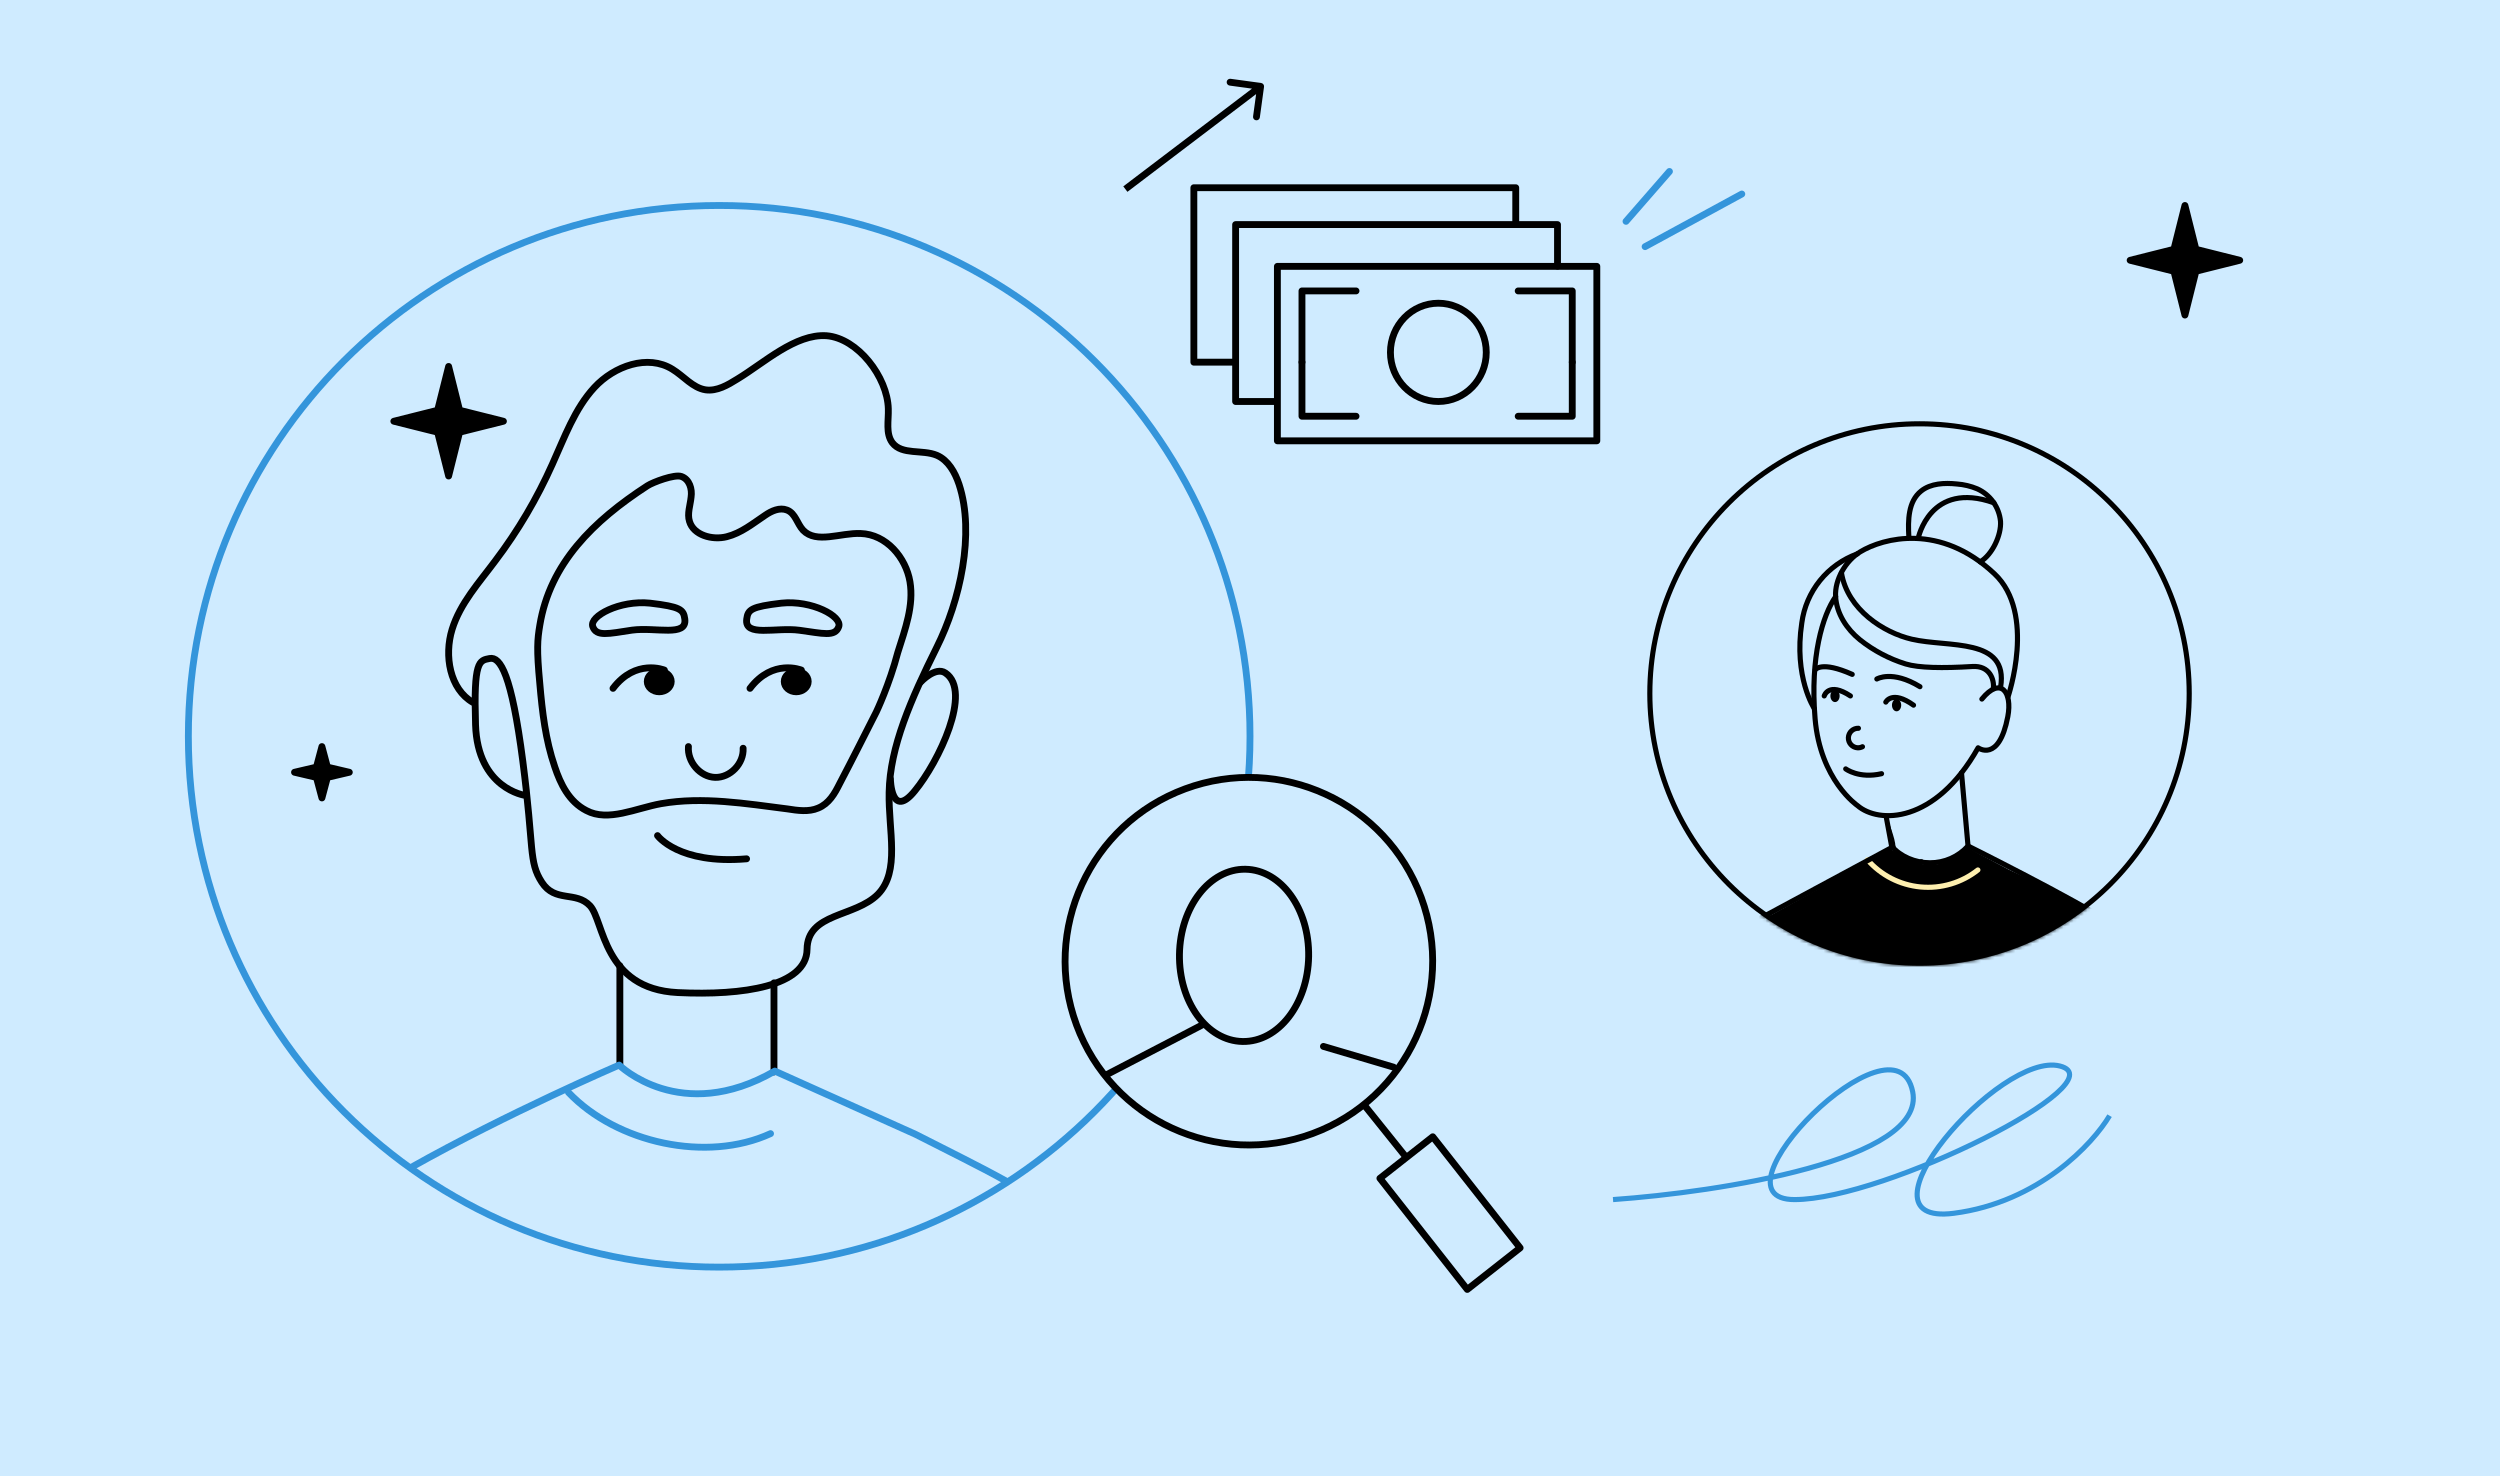 <?xml version="1.0" encoding="UTF-8"?> <svg xmlns="http://www.w3.org/2000/svg" width="730" height="431" viewBox="0 0 730 431" fill="none"><rect x="0" y="0" width="730" height="431" fill="#333333" stroke="none"/><g clip-path="url(#clip0_51_178)"><path d="M730 0H0V431H730V0Z" fill="#CFEBFF"></path><path d="M127.788 119.792L131 107L134.203 119.792L147 123.004L134.203 126.208L131 139L127.788 126.208L115 123.004L127.788 119.792Z" fill="black" stroke="black" stroke-width="2" stroke-linecap="round" stroke-linejoin="round"></path><path d="M634.788 72.792L638 60L641.203 72.792L654 76.004L641.203 79.208L638 92L634.788 79.208L622 76.004L634.788 72.792Z" fill="black" stroke="black" stroke-width="2" stroke-linecap="round" stroke-linejoin="round"></path><path d="M92.398 223.998L94 218L95.602 223.998L102 225.5L95.602 227.002L94 233L92.398 227.002L86 225.5L92.398 223.998Z" fill="black" stroke="black" stroke-width="2" stroke-linecap="round" stroke-linejoin="round"></path><path d="M226 313V287" stroke="black" stroke-width="2" stroke-miterlimit="10" stroke-linecap="round" stroke-linejoin="round"></path><path d="M201.023 218C200.668 222.499 204.453 226.876 208.829 226.997C213.205 227.119 217.227 222.985 216.99 218.486" stroke="black" stroke-width="2" stroke-miterlimit="10" stroke-linecap="round" stroke-linejoin="round"></path><path d="M138.152 205.136C131.305 201.243 129.652 191.453 132.013 183.785C134.374 176.118 139.923 170.102 144.644 163.732C151.255 155.003 156.803 145.567 161.289 135.54C164.831 127.755 167.782 119.38 173.566 113.128C179.35 106.876 189.148 103.337 196.349 107.82C199.655 109.825 202.252 113.246 206.029 113.836C209.335 114.308 212.522 112.42 215.355 110.651C223.146 105.932 232.236 97.439 241.325 98.029C250.415 98.737 259.151 110.061 259.387 119.38C259.505 122.801 258.56 126.575 260.567 129.288C263.4 132.945 269.303 131.176 273.552 132.945C276.858 134.361 278.865 137.899 280.045 141.438C284.767 155.829 280.281 175.528 273.552 188.976C265.997 204.192 259.859 218.111 259.623 231.323C259.387 242.647 262.928 254.443 256.318 261.166C249.589 267.89 235.777 266.475 235.659 277.209C235.541 287.943 217.008 290.774 197.884 289.83C176.045 288.769 176.399 268.834 172.268 264.469C168.136 260.105 162.115 263.644 158.22 257.628C154.324 251.612 155.977 247.955 152.672 222.358C149.366 196.761 146.061 191.689 142.992 192.278C139.923 192.868 138.27 192.868 138.86 211.624C139.45 230.379 153.38 232.266 153.38 232.266" stroke="black" stroke-width="2" stroke-miterlimit="10" stroke-linecap="round" stroke-linejoin="round"></path><path d="M255.9 207.859C252.357 214.826 248.813 221.912 245.151 228.879C243.734 231.713 242.08 234.665 238.891 235.964C236.174 237.145 232.867 236.673 229.914 236.2C217.747 234.665 205.226 232.54 193.06 234.665C185.736 235.964 177.586 240.097 171.207 236.673C166.128 234.075 163.647 228.879 161.994 223.919C159.277 216.007 158.332 207.859 157.623 199.592C156.678 189.555 156.915 186.839 157.623 182.588C160.576 164.52 173.215 152.12 189.044 141.846C190.697 140.784 196.958 138.422 198.966 139.13C201.328 139.957 202.155 142.791 201.801 145.153C201.564 147.515 200.619 149.995 201.328 152.238C202.509 156.253 207.943 157.789 212.195 156.726C216.448 155.663 219.873 152.829 223.417 150.467C225.307 149.168 227.669 148.105 229.795 148.932C232.276 149.877 232.748 152.947 234.52 154.836C238.418 158.851 245.387 155.545 251.293 155.781C258.853 156.017 264.523 162.866 265.704 169.834C266.886 176.801 264.287 183.768 262.161 190.5C259.68 199.947 255.9 207.859 255.9 207.859Z" stroke="black" stroke-width="2" stroke-miterlimit="10" stroke-linecap="round" stroke-linejoin="round"></path><path d="M218.039 180.778C217.323 186.136 226.519 183.107 233.446 184.039C240.374 184.971 243.837 186.019 244.912 182.991C245.987 179.962 237.029 175.187 228.191 176.119C219.353 177.167 218.398 177.982 218.039 180.778Z" stroke="black" stroke-width="2" stroke-miterlimit="10" stroke-linecap="round" stroke-linejoin="round"></path><path d="M199.961 180.754C200.677 186.086 191.481 183.073 184.554 184C177.626 185.043 174.163 185.97 173.088 182.957C172.013 179.943 180.971 175.191 189.809 176.118C198.647 177.161 199.602 177.973 199.961 180.754Z" stroke="black" stroke-width="2" stroke-miterlimit="10" stroke-linecap="round" stroke-linejoin="round"></path><path d="M192.5 202C194.433 202 196 200.657 196 199C196 197.343 194.433 196 192.5 196C190.567 196 189 197.343 189 199C189 200.657 190.567 202 192.5 202Z" fill="black" stroke="black" stroke-width="2" stroke-miterlimit="10" stroke-linecap="round" stroke-linejoin="round"></path><path d="M194 195.659C194 195.659 185.639 192.235 179 201" stroke="black" stroke-width="2" stroke-miterlimit="10" stroke-linecap="round" stroke-linejoin="round"></path><path d="M232.5 202C234.433 202 236 200.657 236 199C236 197.343 234.433 196 232.5 196C230.567 196 229 197.343 229 199C229 200.657 230.567 202 232.5 202Z" fill="black" stroke="black" stroke-width="2" stroke-miterlimit="10" stroke-linecap="round" stroke-linejoin="round"></path><path d="M234 195.659C234 195.659 225.639 192.235 219 201" stroke="black" stroke-width="2" stroke-miterlimit="10" stroke-linecap="round" stroke-linejoin="round"></path><path d="M181 282V311" stroke="black" stroke-width="2" stroke-miterlimit="10" stroke-linecap="round" stroke-linejoin="round"></path><path d="M120 340.911C148.213 325.021 180.794 311 180.794 311C180.794 311 198.737 328.643 226.242 312.753L267.322 331.213C276.883 336.12 285.855 340.443 294 345" stroke="#3495DB" stroke-width="2" stroke-miterlimit="10" stroke-linecap="round" stroke-linejoin="round"></path><path d="M166 319C180.081 333.792 206.381 339.57 225 331.018" stroke="#3495DB" stroke-width="2" stroke-miterlimit="10" stroke-linecap="round" stroke-linejoin="round"></path><path d="M268.851 199.134C268.851 199.134 273.16 194.485 276.072 196.512C283.991 201.876 274.092 222.5 267.104 230.964C260.233 239.428 260 227.507 260 227.507" stroke="black" stroke-width="2" stroke-miterlimit="10" stroke-linecap="round" stroke-linejoin="round"></path><path d="M192 244C192 244 198.111 252.47 218 250.776" stroke="black" stroke-width="2" stroke-miterlimit="10" stroke-linecap="round" stroke-linejoin="round"></path><path d="M210 370C295.604 370 365 300.604 365 215C365 129.396 295.604 60 210 60C124.396 60 55 129.396 55 215C55 300.604 124.396 370 210 370Z" stroke="#3495DB" stroke-width="2" stroke-miterlimit="10" stroke-linecap="round" stroke-linejoin="round"></path><path d="M383.287 330.996C411.08 320.715 425.277 289.85 414.996 262.057C404.716 234.263 373.85 220.066 346.057 230.347C318.264 240.628 304.067 271.493 314.347 299.286C324.628 327.08 355.493 341.277 383.287 330.996Z" fill="#CFEBFF" stroke="black" stroke-width="2" stroke-miterlimit="10" stroke-linecap="round" stroke-linejoin="round"></path><path d="M362.845 304.116C373.262 304.289 381.894 293.17 382.125 279.28C382.356 265.391 374.098 253.991 363.681 253.818C353.264 253.645 344.632 264.764 344.401 278.653C344.171 292.543 352.428 303.943 362.845 304.116Z" stroke="black" stroke-width="2" stroke-miterlimit="10" stroke-linecap="round" stroke-linejoin="round"></path><path d="M406.923 311.61L386.441 305.553" stroke="black" stroke-width="2" stroke-miterlimit="10" stroke-linecap="round" stroke-linejoin="round"></path><path d="M350.919 299.344L323.236 313.749" stroke="black" stroke-width="2" stroke-miterlimit="10" stroke-linecap="round" stroke-linejoin="round"></path><path d="M398.505 322.851L410.172 337.396" stroke="black" stroke-width="2" stroke-miterlimit="10" stroke-linecap="round" stroke-linejoin="round"></path><path d="M418.364 331.935L402.932 344.07L428.443 376.515L443.876 364.381L418.364 331.935Z" stroke="black" stroke-width="2" stroke-miterlimit="10" stroke-linecap="round" stroke-linejoin="round"></path><mask id="mask0_51_178" style="mask-type:alpha" maskUnits="userSpaceOnUse" x="481" y="123" width="159" height="159"><path d="M560.5 282C604.407 282 640 246.407 640 202.5C640 158.593 604.407 123 560.5 123C516.593 123 481 158.593 481 202.5C481 246.407 516.593 282 560.5 282Z" fill="#D9D9D9"></path></mask><g mask="url(#mask0_51_178)"><path d="M513.87 467.102C511.472 453.166 507.216 424.214 509.374 419.899C511.532 415.583 514.469 392.326 515.667 381.236C511.472 381.986 502.271 383.484 499.034 383.484C494.988 383.484 486.896 383.934 485.097 378.989C483.299 374.043 485.547 369.548 485.996 363.704C486.356 359.028 491.841 321.595 494.538 303.462L498.584 286.379C500.533 282.333 505.238 273.791 508.475 271.993C511.677 270.214 538.609 255.382 552.099 247.955C551.398 247.477 551.335 247.268 552.532 247.717L551.361 239.523C551.126 238.766 551.021 238.276 551.183 238.276L551.361 239.523C552.215 242.276 554.788 248.563 552.532 247.717C552.389 247.796 552.245 247.875 552.099 247.955C553.503 248.915 557.47 250.957 558.986 250.957C559.569 250.957 560.052 250.975 560.45 251.006C560.705 250.749 561.209 250.699 561.663 251.19C562.456 251.413 562.204 251.715 562.014 251.715C561.905 251.496 561.786 251.323 561.663 251.19C561.394 251.115 561.004 251.048 560.45 251.006C560.019 251.441 560.305 252.472 562.771 252.472C568.071 252.472 567.101 251.821 570.343 250.2C574.886 247.929 573.371 247.717 574.886 247.717L586.698 254.011C599.136 259.555 624.372 271.903 625.81 276.938C627.608 283.232 636.6 312.004 637.049 318.298C637.499 324.592 641.994 352.914 641.994 360.557C641.994 368.199 641.994 374.493 638.398 376.741C634.801 378.989 628.957 381.686 623.562 382.585C619.247 383.304 615.47 384.383 614.122 384.833C615.021 389.628 616.819 400.028 616.819 403.265C616.819 406.502 615.021 410.008 614.122 411.357L608.727 412.706C610.525 418.7 614.122 431.407 614.122 434.284V457.662L513.87 467.102Z" fill="black"></path><path d="M545.285 251.033C549.245 255.583 554.806 258.433 560.812 258.992C566.818 259.55 572.809 257.773 577.539 254.031" stroke="#FEEFAF" stroke-width="1.5" stroke-linecap="round" stroke-linejoin="round"></path><path d="M550.73 238.277L552.357 247.076C554.936 250.11 559.208 251.931 563.529 251.931C565.626 251.947 567.703 251.519 569.623 250.674C571.542 249.828 573.261 248.586 574.664 247.027L572.759 225.689" stroke="black" stroke-width="1.5" stroke-linecap="round" stroke-linejoin="round"></path><path d="M552.771 247.268L515.303 267.448C510.877 269.827 506.978 273.082 503.841 277.016C500.703 280.95 498.392 285.481 497.048 290.336C492.902 305.277 486.037 369.49 484.199 375.943C484.199 393.376 535.899 375.943 557.028 371.347" stroke="black" stroke-width="1.5" stroke-linecap="round" stroke-linejoin="round"></path><path d="M574.662 247.027C574.662 247.027 605.466 262.369 616.292 269.481C616.292 269.481 623.15 273.984 625.614 277.54C629.765 283.53 642.417 336.508 642.156 359.022C642.156 367.973 643.746 376.53 630.42 380.711C617.093 384.892 588.832 390.657 576.295 393.843C563.757 397.029 558.981 392.447 558.981 392.447C558.981 392.447 561.33 384.71 557.525 381.032C553.72 377.355 550.625 377.124 550.625 377.124C557.191 366.777 585.203 358.751 592.54 356.961" stroke="black" stroke-width="1.5" stroke-linecap="round" stroke-linejoin="round"></path><path d="M542.66 212.656C541.912 212.635 541.185 212.909 540.636 213.419C540.088 213.929 539.762 214.634 539.729 215.383C539.697 216.131 539.96 216.862 540.462 217.418C540.963 217.974 541.664 218.311 542.412 218.355C542.906 218.375 543.397 218.268 543.838 218.045" stroke="black" stroke-width="1.5" stroke-linecap="round" stroke-linejoin="round"></path><path d="M532.676 203.211C532.676 203.211 533.891 198.992 540.318 203.211" stroke="black" stroke-width="1.5" stroke-linecap="round" stroke-linejoin="round"></path><path d="M530.055 195.568C530.055 195.568 531.77 192.871 540.844 196.917" stroke="black" stroke-width="1.5" stroke-linecap="round" stroke-linejoin="round"></path><path d="M550.656 205.009C550.656 205.009 552.454 201.412 558.748 205.908" stroke="black" stroke-width="1.5" stroke-linecap="round" stroke-linejoin="round"></path><path d="M548.035 198.266C548.035 198.266 552.531 195.568 560.623 200.513" stroke="black" stroke-width="1.5" stroke-linecap="round" stroke-linejoin="round"></path><path d="M557.381 156.723C557.114 151.935 557.15 146.407 560.98 143.372C563.771 141.139 567.783 140.945 571.43 141.327C573.46 141.479 575.454 141.954 577.334 142.735C579.204 143.575 580.819 144.894 582.016 146.558C583.213 148.223 583.949 150.174 584.149 152.214C584.428 156.219 581.776 161.924 578.226 164.06" stroke="black" stroke-width="1.5" stroke-linecap="round" stroke-linejoin="round"></path><path d="M582.067 200.981C582.346 198.377 580.975 194.305 575.944 194.621C567.248 195.149 560.238 195.04 556.452 193.874C551.601 192.371 547.073 189.975 543.101 186.811C539.235 183.692 536.286 179.164 535.995 174.206C535.703 169.248 538.95 163.702 543.198 161.129C549.94 157.051 566.544 152.633 582.382 167.549C594.689 179.122 586.339 203.475 586.339 203.475" stroke="black" stroke-width="1.5" stroke-linecap="round" stroke-linejoin="round"></path><path d="M536.015 174.207C532.246 179.535 528.496 191.806 530.001 209.823C531.506 227.84 542.368 235.214 542.368 235.214C548.552 240.59 565.083 240.59 577.608 218.355C577.608 218.355 583.677 222.846 586.28 209.253C587.658 202.067 584.186 197.413 578.707 204.125" stroke="black" stroke-width="1.5" stroke-linecap="round" stroke-linejoin="round"></path><path d="M542.353 161.722C538.069 163.272 534.291 165.967 531.431 169.514C528.571 173.061 526.738 177.324 526.132 181.839C523.704 197.793 529.773 206.89 529.773 206.89" stroke="black" stroke-width="1.5" stroke-linecap="round" stroke-linejoin="round"></path><path d="M537.695 167.227C539.461 178.041 550.081 184.741 558.225 186.646C568.857 189.153 586.565 186.04 584.18 200.604" stroke="black" stroke-width="1.5" stroke-linecap="round" stroke-linejoin="round"></path><path d="M560.109 157.203C560.109 157.203 563.526 140.211 582.217 146.814" stroke="black" stroke-width="1.5" stroke-linecap="round" stroke-linejoin="round"></path><path d="M538.949 224.521C538.949 224.521 542.766 227.44 549.411 225.923" stroke="black" stroke-width="1.5" stroke-linecap="round" stroke-linejoin="round"></path><path d="M535.825 205.009C536.57 205.009 537.174 204.204 537.174 203.211C537.174 202.218 536.57 201.413 535.825 201.413C535.08 201.413 534.476 202.218 534.476 203.211C534.476 204.204 535.08 205.009 535.825 205.009Z" fill="black"></path><path d="M553.802 207.707C554.547 207.707 555.151 206.902 555.151 205.909C555.151 204.916 554.547 204.111 553.802 204.111C553.057 204.111 552.453 204.916 552.453 205.909C552.453 206.902 553.057 207.707 553.802 207.707Z" fill="black"></path></g><path d="M560.5 281.25C603.992 281.25 639.25 245.992 639.25 202.5C639.25 159.008 603.992 123.75 560.5 123.75C517.008 123.75 481.75 159.008 481.75 202.5C481.75 245.992 517.008 281.25 560.5 281.25Z" stroke="black" stroke-width="1.5"></path><path d="M471 350.279C501.833 348.112 562.5 338.779 558.5 318.779C553.5 293.779 497.5 350.279 524 350.279C550.5 350.279 619 315.779 601.5 311.279C584 306.779 539.5 358.278 570.5 354.279C595.3 351.079 611.167 333.946 616 325.779" stroke="#3495DB" stroke-width="1.5"></path><path d="M372.999 77.778H466.273V128.719H372.999V77.778Z" stroke="black" stroke-width="2" stroke-miterlimit="10" stroke-linecap="round" stroke-linejoin="round"></path><path d="M454.793 77.712V65.58H360.801V117.24H372.065" stroke="black" stroke-width="2" stroke-miterlimit="10" stroke-linecap="round" stroke-linejoin="round"></path><path d="M442.597 65.397V54.817H348.606V105.758H360.355" stroke="black" stroke-width="2" stroke-miterlimit="10" stroke-linecap="round" stroke-linejoin="round"></path><path d="M443.312 121.545H459.097V105.76" stroke="black" stroke-width="2" stroke-miterlimit="10" stroke-linecap="round" stroke-linejoin="round"></path><path d="M380.176 105.76V121.545H395.96" stroke="black" stroke-width="2" stroke-miterlimit="10" stroke-linecap="round" stroke-linejoin="round"></path><path d="M395.96 84.951H380.176V100.957V105.759" stroke="black" stroke-width="2" stroke-miterlimit="10" stroke-linecap="round" stroke-linejoin="round"></path><path d="M443.312 84.951H459.097V100.957V105.759" stroke="black" stroke-width="2" stroke-miterlimit="10" stroke-linecap="round" stroke-linejoin="round"></path><path d="M419.997 117.239C412.27 117.239 406.006 110.814 406.006 102.889C406.006 94.964 412.27 88.539 419.997 88.539C427.724 88.539 433.988 94.964 433.988 102.889C433.988 110.814 427.724 117.239 419.997 117.239Z" stroke="black" stroke-width="2" stroke-miterlimit="10" stroke-linecap="round" stroke-linejoin="round"></path><path d="M480.367 72.018L508.606 56.652" stroke="#3495DB" stroke-width="2" stroke-linecap="round" stroke-linejoin="round"></path><path d="M474.793 64.631L487.479 50.065" stroke="#3495DB" stroke-width="2" stroke-linecap="round" stroke-linejoin="round"></path><path d="M369.096 25.354C369.171 24.807 368.788 24.303 368.24 24.228L359.323 23.009C358.776 22.935 358.272 23.317 358.197 23.865C358.122 24.412 358.505 24.916 359.052 24.991L366.979 26.074L365.895 34.001C365.821 34.548 366.203 35.052 366.751 35.127C367.298 35.202 367.802 34.819 367.877 34.272L369.096 25.354ZM329.21 56.015L368.71 26.015L367.5 24.423L328 54.423L329.21 56.015Z" fill="black"></path></g><defs><clipPath id="clip0_51_178"><rect width="730" height="431" fill="white"></rect></clipPath></defs></svg> 